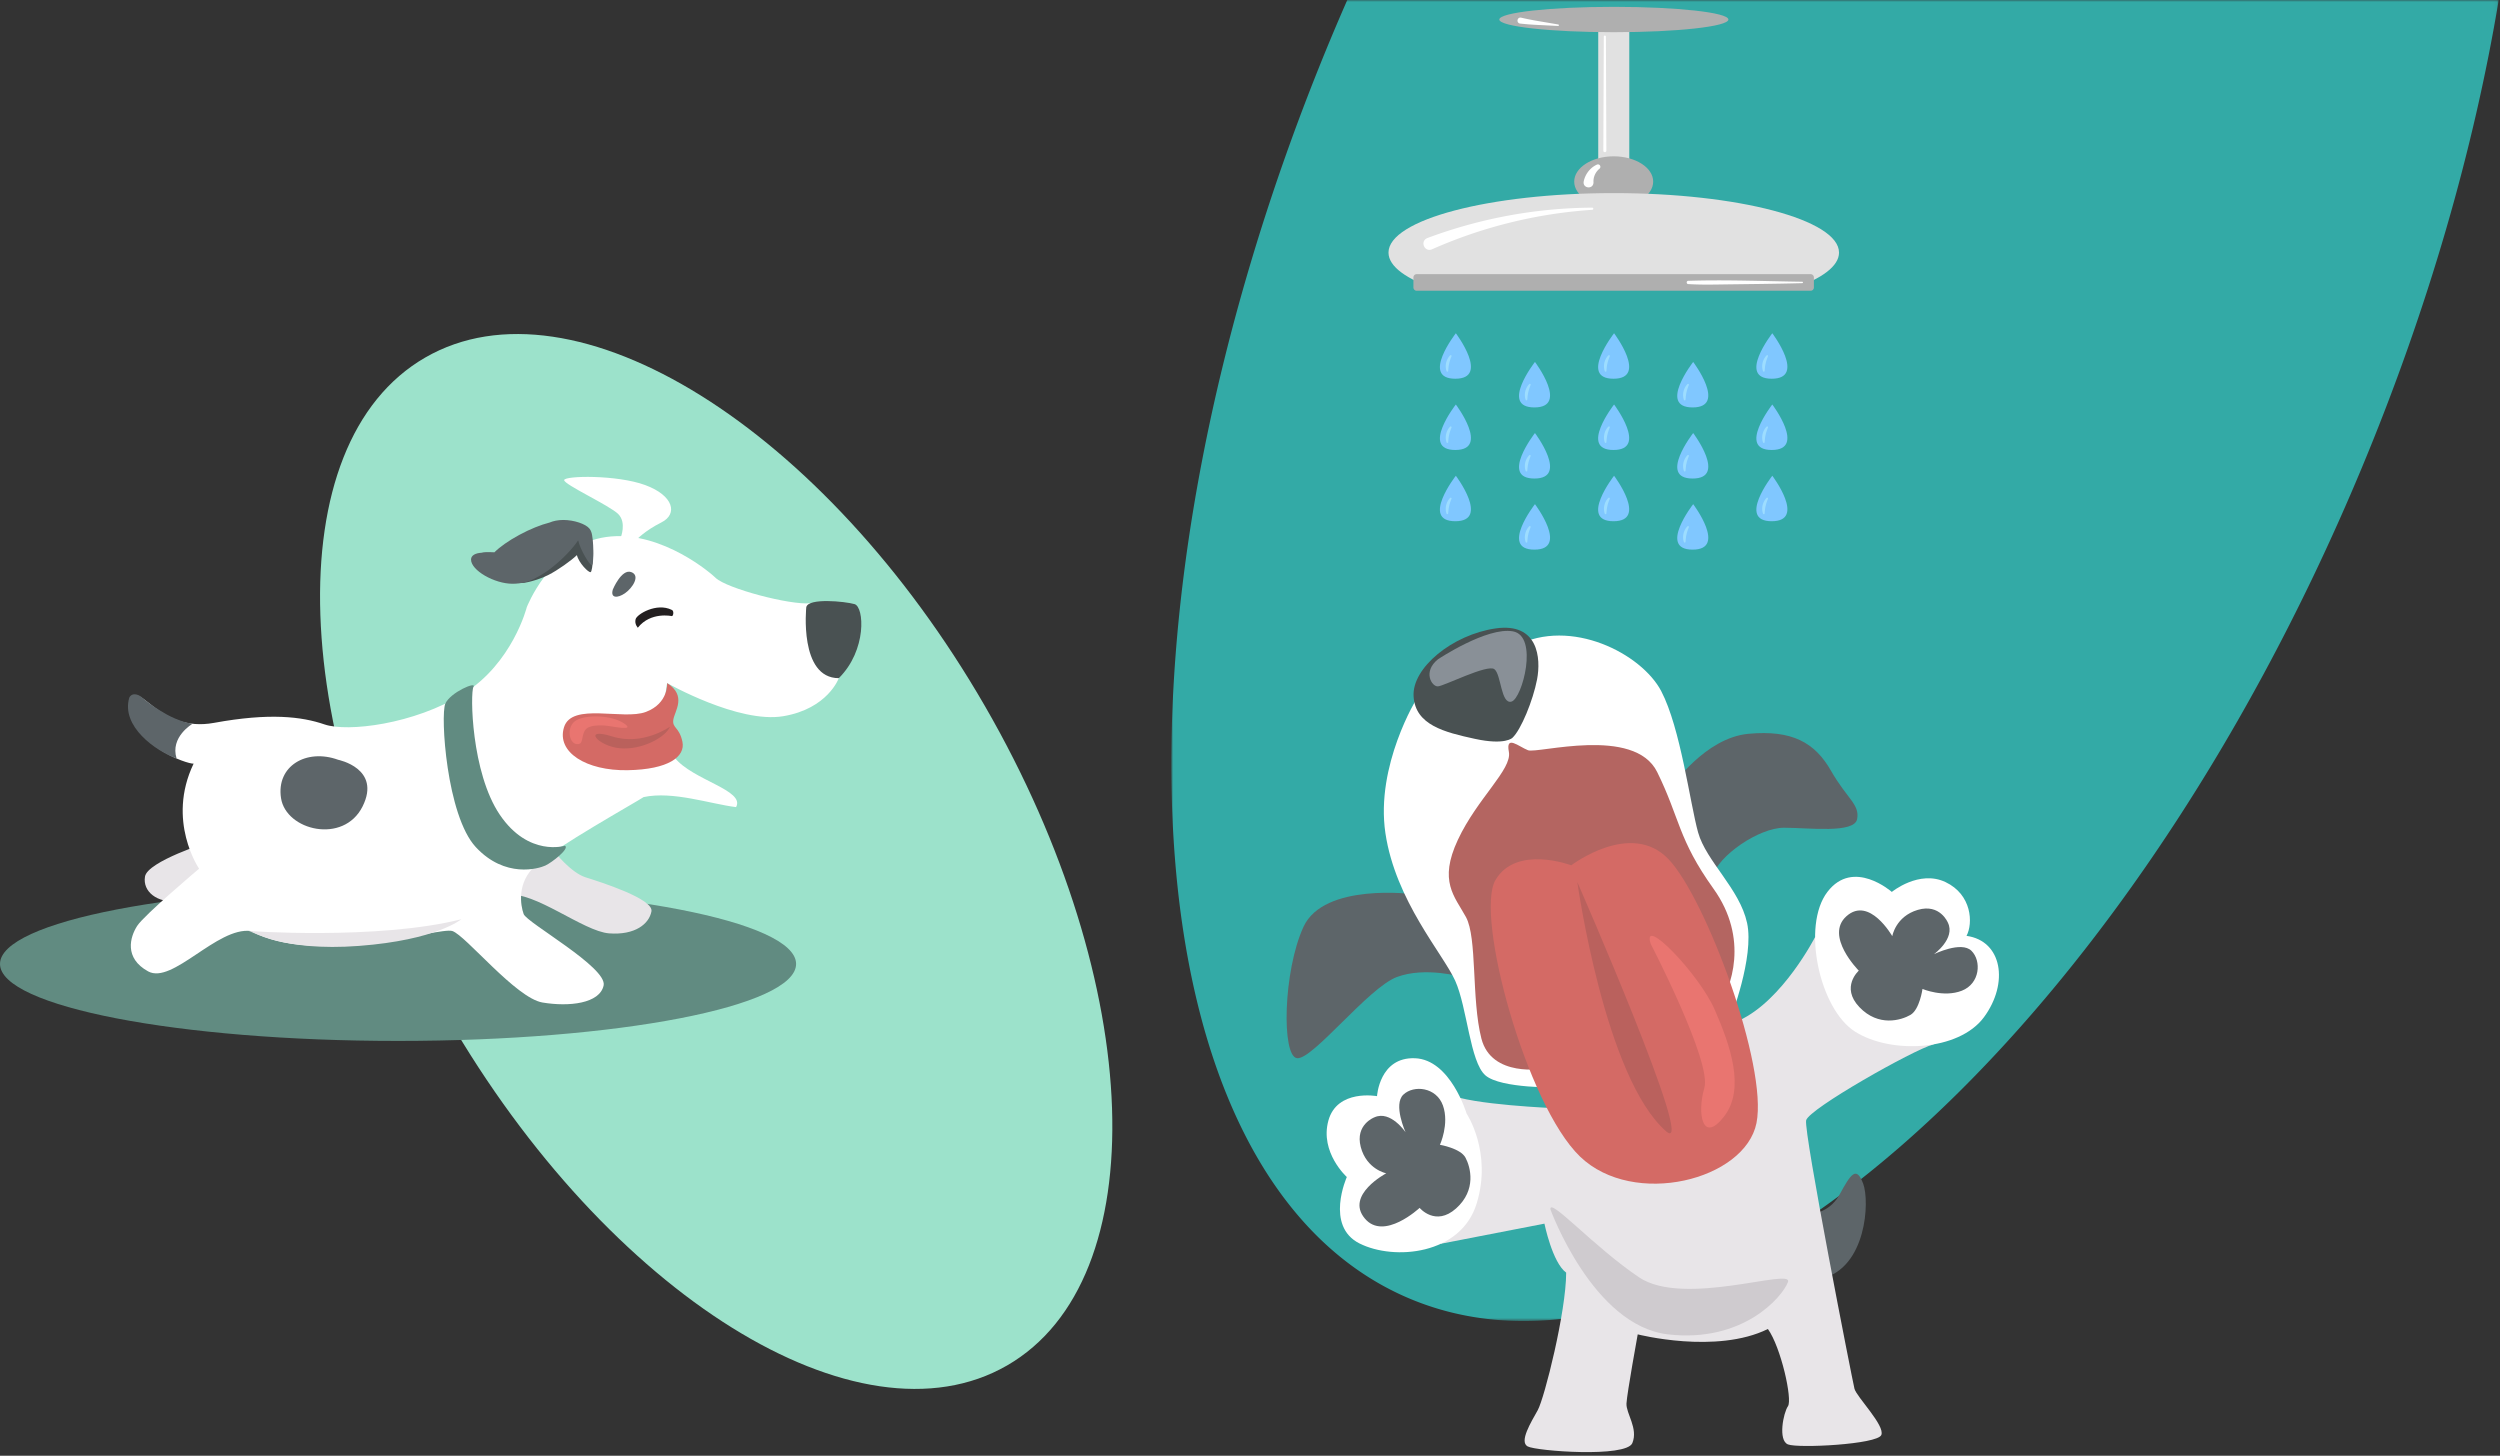 <svg width="644" height="375" viewBox="0 0 644 375" xmlns="http://www.w3.org/2000/svg" xmlns:xlink="http://www.w3.org/1999/xlink">
    <rect x="0" y="0" width="644" height="375" fill="#333333" stroke="none"/>
    <defs>
        <path id="f817ipgr1a" d="M0 0h341.94v340.297H0z"/>
        <path id="tfee8saqrc" d="M0 374.061h643.672V0H0z"/>
    </defs>
    <g fill="none" fill-rule="evenodd">
        <path d="M253.745 181.934c41.394 71.696 43.944 147.718 5.697 169.8-38.247 22.083-102.809-18.137-144.203-89.834-41.394-71.696-43.945-147.718-5.697-169.8 38.247-22.082 102.81 18.138 144.203 89.834" fill="#9CE2CB"/>
        <path d="M205.075 248.31c0 10.954-45.908 19.835-102.538 19.835C45.907 268.145 0 259.265 0 248.31c0-10.955 45.907-19.836 102.537-19.836 56.63 0 102.538 8.881 102.538 19.836" fill="#618B81"/>
        <path d="M53.777 216.907s-15.752 4.981-16.425 8.886c-.673 3.904 3.232 6.867 8.213 6.328 4.98-.538 13.867-5.79 13.867-5.79l-5.655-9.423zM142.77 219.331s4.241 5.452 8.078 6.665c3.837 1.211 17.57 5.553 16.964 8.784-.606 3.231-4.24 6.16-10.905 5.655-6.665-.505-19.287-11.006-26.254-9.896-6.967 1.111 6.463-13.43 12.117-11.208" fill="#E8E5E8"/>
        <path d="M216.079 174.695s-2.828 7.883-14.34 9.803c-11.51 1.919-29.887-8.534-29.887-8.534s-2.663 13.47 1.98 19.255c4.646 5.785 18.2 8.337 15.777 12.695-6.65-.816-16.277-4.2-23.816-2.585-1.885 1.278-22.63 12.849-27.87 17.637-4.853 4.435-3.837 10.245-3.03 12.493.81 2.25 21.61 13.76 20.6 18.405-1.01 4.645-8.886 5.537-15.751 4.384-6.867-1.152-19.792-17.305-23.225-18.417-3.433-1.113-35.14 9.19-51.901 0-8.685-1.113-20.195 13.832-26.456 10.399-6.261-3.433-4.645-8.886-2.828-11.714 1.818-2.826 15.954-14.742 15.954-14.742s-8.481-12.319-1.413-27.061c-1.413.202-16.965-4.847-16.174-16.358 2.239-5.251 7.087 8.482 21.424 5.856 14.339-2.625 22.619-1.616 28.476.403 5.856 2.02 23.022 0 35.746-7.876 12.722-7.875 16.358-22.333 16.358-22.333s5.856-15.161 19.185-17.855c13.329-2.693 26.657 7.641 29.485 10.334 2.827 2.694 19.139 7.048 24.388 6.51 5.25-.54 7.318 19.3 7.318 19.3" fill="#FFF"/>
        <path d="M207.698 156.405s-1.919 18.296 8.381 18.29c7.27-7.21 6.563-18.373 4.04-19.08-2.525-.706-11.916-1.64-12.42.79" fill="#495152"/>
        <path d="M159.869 138.55s1.616-3.9-.605-6.124c-2.222-2.222-14.003-7.607-13.935-8.753.067-1.144 13.53-1.413 20.868 1.28 7.337 2.692 8.482 7.47 4.174 9.626-4.31 2.155-6.463 4.51-6.463 4.51l-4.04-.538z" fill="#FFF"/>
        <path d="M173.041 158.707s-5.441-1.198-8.735 2.993c0 0-.914-.91-.57-2.198.344-1.29 5.399-4.321 9.286-2.407.675.195.442 1.68.019 1.612" fill="#231F20"/>
        <path d="M157.874 151.837s2.23-5.351 4.716-4.472c2.484.879.31 4.154-1.607 5.464-1.917 1.31-3.808 1.309-3.11-.992" fill="#5D6569"/>
        <path d="M145.538 217.86s-9.364 2.951-16.769-7.953c-7.405-10.906-7.673-31.495-6.799-32.98.874-1.487-5.962 1.413-7.256 4.338-1.294 2.926.322 28.853 7.861 36.96 7.54 8.107 16.156 5.55 17.907 4.741 1.75-.808 6.343-4.42 5.056-5.106" fill="#618B81"/>
        <path d="M49.6 186.442s-5.859 3.393-4.106 8.952c-5.382-1.912-14.403-8.308-12.182-15.713.876-1.548 2.66-.582 3.3 0 .64.582 6.86 5.848 12.988 6.76" fill="#5D6569"/>
        <path d="M171.852 175.965s.404 5.197-5.453 7.419c-5.857 2.222-19.085-2.525-21.104 3.938-2.02 6.462 5.756 11.261 16.358 11.083 10.603-.178 14.945-3.51 14.137-7.347-.808-3.837-2.665-3.433-2.342-5.655.322-2.221 3.554-6.153-1.596-9.438" fill="#D46A65"/>
        <path d="M172.592 187.187s-7.001 5.015-14.877 2.524c-7.876-2.49-3.703 2.512 1.952 3.04 5.655.528 11.818-2.825 12.925-5.564" fill="#BA615C"/>
        <path d="M156.57 186.985s-4.644-.673-5.822 1.076c-1.18 1.751-.27 3.838-2.255 3.603-1.986-.237-2.693-4.679.033-6.16 2.727-1.482 9.054-1.28 12.218.841 3.164 2.12-2.965.747-4.173.64" fill="#E97570"/>
        <path d="M118.839 236.8s-6.361 5.352-26.354 6.866c-19.993 1.515-27.622-3.916-28.59-3.889-.965.027 33.335 2.475 54.944-2.977" fill="#E8E5E8"/>
        <path d="M87.105 195.72s11.194 2.222 6.29 12.028c-4.903 9.806-19.705 6.199-21-2.128-1.295-8.326 6.568-12.86 14.71-9.9" fill="#5D6569"/>
        <path d="M152.473 139.31c-.128-.386-.273-.657-.424-.85-.323-.448-.914-.875-1.66-1.247-.454.713-1.188 1.293-2.26 1.596-2.276.645-4.487 1.507-6.66 2.47.225 1.568-.538 3.137-1.844 4.193-1.901 1.538-3.653 3.316-5.682 4.687.855.215 4.458-.629 7.308-2.046 2.432-1.21 5.978-3.776 7.366-5.118.428 1.95 3.006 4.588 3.536 4.387.554-.209.918-6.268.32-8.073" fill="#495152"/>
        <path d="M152.311 137.024c-.14-.38-.294-.646-.453-.835-.955-1.229-4.018-2.246-6.749-2.246-1.375 0-2.597.26-3.558.672-2.187.55-4.957 1.65-7.753 3.16-2.793 1.508-5.059 3.124-6.438 4.5-.322-.024-.644-.04-.96-.04-.97 0-1.675-.044-2.348.15-1.555.092-2.715.665-2.715 1.756 0 2.81 6.041 6.237 10.687 6.237 2.315 0 4.411-.566 5.932-1.48 1.427-.709 3-1.708 4.585-2.996 2.65-2.152 5.015-4.646 6.33-6.625l.101-.024c.32 1.954 2.954 6.54 3.5 6.311.545-.228.5-6.757-.16-8.54" fill="#5D6569"/>
        <g transform="translate(301.733)">
            <mask id="t4kzv8auhb" fill="#fff">
                <use xlink:href="#f817ipgr1a"/>
            </mask>
            <path d="M41.098 9.875C-20.9 158.672-11.712 304.065 61.622 334.62c73.334 30.555 183.04-65.3 245.039-214.096C323.839 79.297 335.54 38.335 341.94 0H45.328a605.384 605.384 0 0 0-4.23 9.875" fill="#33AAA6" mask="url(#t4kzv8auhb)"/>
        </g>
        <path d="M364.055 230.337s-22.991-3.025-28.263 8.384c-5.271 11.41-5.704 33.518-1.642 33.871 4.063.355 18.323-18.14 25.67-20.907 7.347-2.766 16.854 0 16.854 0l-12.62-21.348zM465.09 312.848s5.818.335 8.787-5.133c2.967-5.468 4.35-7.387 6.08-2.798 1.728 4.59.805 21.645-10.603 24.41-11.409 2.766-4.264-16.48-4.264-16.48" fill="#5D6569"/>
        <path d="m371.148 320.393 26.7-5.182s2.032 10.025 5.597 12.618c0 10.026-5.597 32.325-7.325 35.436-1.729 3.111-4.84 8.124-2.593 9.334 2.247 1.21 25.41 2.94 26.967-.863 1.555-3.804-1.643-7.607-1.513-10.2.129-2.592 2.895-17.804 2.895-17.804s20.225 5.186 33.534-1.383c3.357 4.667 6.365 18.15 5.171 19.88-1.195 1.727-2.608 8.815 0 9.852 2.607 1.037 23.006 0 24.043-2.42 1.037-2.42-6.396-9.853-6.915-11.928-.518-2.074-13.137-66.205-12.446-69.142.692-2.939 27.551-18.135 32.759-19.55 5.209-1.416-30.446-27.673-30.446-27.673s-8.363 16.385-19.599 21.518c-11.235 5.135-47.19 22.593-47.19 22.593s-21.973-.864-27.581-3.63c-5.608-2.766-2.058 38.544-2.058 38.544" fill="#E8E5E8"/>
        <path d="M399.405 311.58s10.889 29.905 30.249 32.152 29.529-9.68 30.927-13.484c1.399-3.802-26.778 6.57-38.36-1.209-11.58-7.779-23.336-20.916-22.816-17.459" fill="#CFCBCF"/>
        <path d="M430.615 202.68s8.578-12.619 19.798-13.656c11.22-1.038 17.097 2.247 21.246 9.507 4.148 7.26 7.433 8.643 6.742 12.446-.692 3.802-12.446 2.247-18.842 2.247-6.396 0-16.94 7.138-18.497 12.644-1.555 5.506-10.447-23.188-10.447-23.188" fill="#5D6569"/>
        <path d="M365.005 179.863s-10.717 17.285-8.125 34.745c2.594 17.458 14.867 31.114 17.978 38.028 3.111 6.915 3.803 20.916 7.78 24.374 3.975 3.456 18.84 3.11 18.84 3.11l44.252-17.63s6.222-15.905 4.322-24.72c-1.901-8.816-10.545-15.903-12.619-23.336-2.075-7.433-4.493-26.851-9.507-36.416-5.013-9.564-23.163-19.072-37.51-11.64-14.348 7.434-25.41 13.485-25.41 13.485" fill="#FFF"/>
        <path d="M397.676 275.28s-13.484 2.42-16.076-7.778c-2.594-10.199-1.037-25.909-3.976-31.278s-7.088-9.17-2.075-19.888c5.014-10.718 14.002-18.15 13.137-22.646-.863-4.494 2.507-1.382 4.927-.43 2.42.95 27.4-6.31 33.275 5.616 5.878 11.927 5.36 17.287 14.521 30.077 9.162 12.793 4.667 25.648 1.037 30.628-3.63 4.982-44.77 15.7-44.77 15.7" fill="#B46561"/>
        <path d="M404.763 222.904s-14.174-5.359-19.533 3.803c-5.358 9.161 7.952 57.908 21.78 71.217 13.829 13.311 42.523 6.051 45.462-8.643 2.939-14.693-12.964-57.737-22.644-67.935-9.681-10.196-25.065 1.558-25.065 1.558" fill="#D46A65"/>
        <path d="M406.318 227.225s7.088 50.647 22.991 64.303c7.951 6.396-22.99-64.303-22.99-64.303" fill="#BA615D"/>
        <path d="M425.218 243.13s15.787 30.421 13.828 37.105c-1.959 6.684-.46 14.52 5.071 7.376 5.531-7.145 1.613-18.323-2.42-27.542-4.033-9.219-18.899-24.546-16.479-16.94" fill="#E97570"/>
        <path d="M389.609 190.054s-1.843 1.98-9.68.273c-7.836-1.707-15.327-3.55-15.787-10.925-.461-7.375 10.025-15.903 21.088-17.516 11.063-1.613 11.755 7.72 10.718 13.137-1.038 5.416-4.15 13.006-6.34 15.03" fill="#495152"/>
        <path d="M370.422 169.837s12.619-8.413 19.303-7.202c6.683 1.21 2.418 17.286-.347 18.091-2.765.808-2.649-7.029-4.436-8.353-1.786-1.326-12.907 4.32-14.52 4.436-1.614.115-3.976-3.803 0-6.972" fill="#899097"/>
        <path d="M377.798 286.862s-4.135-13.915-13.304-14.26c-9.168-.347-9.774 9.766-9.774 9.766s-10.284-1.902-12.531 6.31c-2.248 8.21 4.753 14.52 4.753 14.52s-5.67 12.617 3.258 17.111c8.928 4.496 26.129 2.94 30.19-10.284 4.062-13.224-2.592-23.163-2.592-23.163M487.332 229.761s-9.911-8.759-16.595 0c-6.684 8.758-2.073 30.167 7.145 36 9.219 5.831 26.735 5.026 33.188-3.733 6.454-8.759 4.725-19.66-4.494-20.95 1.729-3.25 1.384-10.626-5.416-13.853-6.8-3.227-13.828 2.536-13.828 2.536" fill="#FFF"/>
        <path d="M354.072 287.813s-5.056 1.858-3.543 7.65c1.512 5.79 6.568 6.784 6.568 6.784s-10.581 5.567-5.531 11.624c4.91 5.891 14.13-2.722 14.13-2.722s4.078 4.897 9.394.143c5.315-4.753 3.716-10.659 2.419-13.08-1.296-2.42-6.583-3.312-6.583-3.312s2.464-5.358.778-10.113c-1.686-4.753-7.52-5.358-10.2-2.808-2.68 2.55.563 9.68.563 9.68s-3.846-5.704-7.995-3.846M501.781 237.683s-2.017-4.996-7.757-3.3c-5.74 1.696-6.572 6.781-6.572 6.781s-5.901-10.399-11.794-5.159c-5.733 5.096 3.168 14.036 3.168 14.036s-4.766 4.231.154 9.393c4.921 5.161 10.773 3.377 13.151 2.004 2.379-1.374 3.102-6.686 3.102-6.686s5.433 2.292 10.132.457c4.697-1.835 5.116-7.685 2.483-10.282-2.632-2.597-9.656.868-9.656.868s5.579-4.025 3.59-8.112" fill="#5D6569"/>
        <mask id="iboqlsr6qd" fill="#fff">
            <use xlink:href="#tfee8saqrc"/>
        </mask>
        <path fill="#E1E1E1" mask="url(#iboqlsr6qd)" d="M411.707 44.96h7.995V7.174h-7.995z"/>
        <path d="M425.859 46.782c0 3.598-4.554 6.514-10.171 6.514-5.617 0-10.171-2.916-10.171-6.514 0-3.598 4.554-6.514 10.17-6.514 5.618 0 10.172 2.916 10.172 6.514M445.232 5.03c0 1.803-13.209 3.266-29.504 3.266-16.294 0-29.504-1.462-29.504-3.266 0-1.805 13.21-3.267 29.504-3.267 16.295 0 29.504 1.462 29.504 3.266" fill="#AFAFAF" mask="url(#iboqlsr6qd)"/>
        <path d="M461.941 74.33c7.4-2.573 11.791-5.782 11.791-9.262 0-8.464-25.98-15.325-58.028-15.325s-58.028 6.861-58.028 15.325c0 3.625 4.765 6.956 12.732 9.58l91.533-.318z" fill="#E1E1E1" mask="url(#iboqlsr6qd)"/>
        <path d="M375.024 85.844s-9.138 11.717-.144 11.717.144-11.717.144-11.717" fill="#80C7FF" mask="url(#iboqlsr6qd)"/>
        <path d="M372.64 95.62c-.504-1.363-.106-3.06.926-4.077a.213.213 0 0 1 .3.01c.057.06.069.15.042.223-.238.634-.475 1.223-.597 1.853-.16.62-.196 1.254-.262 1.929-.011.22-.334.265-.41.062" fill="#9DDDFF" mask="url(#iboqlsr6qd)"/>
        <path d="M415.784 85.844s-9.138 11.717-.144 11.717.144-11.717.144-11.717" fill="#80C7FF" mask="url(#iboqlsr6qd)"/>
        <path d="M413.4 95.62c-.504-1.363-.106-3.06.926-4.077a.213.213 0 0 1 .3.01c.057.06.07.15.042.223-.238.634-.475 1.223-.597 1.853-.16.62-.196 1.254-.262 1.929-.01.22-.334.265-.409.062" fill="#9DDDFF" mask="url(#iboqlsr6qd)"/>
        <path d="M395.404 93.237s-9.138 11.717-.144 11.717.144-11.717.144-11.717" fill="#80C7FF" mask="url(#iboqlsr6qd)"/>
        <path d="M393.02 103.013c-.505-1.363-.106-3.06.926-4.077a.213.213 0 0 1 .3.01.22.22 0 0 1 .042.223c-.238.634-.475 1.223-.597 1.853-.16.621-.196 1.254-.262 1.93-.01.22-.334.264-.409.061" fill="#9DDDFF" mask="url(#iboqlsr6qd)"/>
        <path d="M436.164 93.237s-9.138 11.717-.144 11.717.144-11.717.144-11.717" fill="#80C7FF" mask="url(#iboqlsr6qd)"/>
        <path d="M433.78 103.013c-.503-1.363-.106-3.06.927-4.077a.213.213 0 0 1 .3.01.22.22 0 0 1 .041.223c-.238.634-.474 1.223-.596 1.853-.16.621-.197 1.254-.262 1.93-.012.22-.334.264-.41.061" fill="#9DDDFF" mask="url(#iboqlsr6qd)"/>
        <path d="M395.404 111.553s-9.138 11.718-.144 11.718.144-11.718.144-11.718" fill="#80C7FF" mask="url(#iboqlsr6qd)"/>
        <path d="M393.02 121.33c-.505-1.363-.106-3.06.926-4.077a.213.213 0 0 1 .3.01.22.22 0 0 1 .042.223c-.238.634-.475 1.223-.597 1.853-.16.62-.196 1.254-.262 1.929-.01.22-.334.265-.409.062" fill="#9DDDFF" mask="url(#iboqlsr6qd)"/>
        <path d="M436.164 111.553s-9.138 11.718-.144 11.718.144-11.718.144-11.718" fill="#80C7FF" mask="url(#iboqlsr6qd)"/>
        <path d="M433.78 121.33c-.503-1.363-.106-3.06.927-4.077a.213.213 0 0 1 .3.01.22.22 0 0 1 .041.223c-.238.634-.474 1.223-.596 1.853-.16.62-.197 1.254-.262 1.929-.012.22-.334.265-.41.062" fill="#9DDDFF" mask="url(#iboqlsr6qd)"/>
        <path d="M395.404 129.87s-9.138 11.717-.144 11.717.144-11.717.144-11.717" fill="#80C7FF" mask="url(#iboqlsr6qd)"/>
        <path d="M393.02 139.646c-.505-1.363-.106-3.061.926-4.077a.213.213 0 0 1 .3.01.22.22 0 0 1 .042.223c-.238.634-.475 1.223-.597 1.853-.16.621-.196 1.254-.262 1.929-.01.22-.334.265-.409.062" fill="#9DDDFF" mask="url(#iboqlsr6qd)"/>
        <path d="M436.164 129.87s-9.138 11.717-.144 11.717.144-11.717.144-11.717" fill="#80C7FF" mask="url(#iboqlsr6qd)"/>
        <path d="M433.78 139.646c-.503-1.363-.106-3.06.927-4.077a.213.213 0 0 1 .3.01.22.22 0 0 1 .041.223c-.238.634-.474 1.223-.596 1.853-.16.621-.197 1.254-.262 1.929-.012.22-.334.265-.41.062" fill="#9DDDFF" mask="url(#iboqlsr6qd)"/>
        <path d="M456.544 85.844s-9.138 11.717-.144 11.717.144-11.717.144-11.717" fill="#80C7FF" mask="url(#iboqlsr6qd)"/>
        <path d="M454.16 95.62c-.504-1.363-.106-3.06.926-4.077a.213.213 0 0 1 .3.01c.057.06.07.15.042.223-.238.634-.475 1.223-.597 1.853-.16.62-.196 1.254-.262 1.929-.01.22-.334.265-.409.062" fill="#9DDDFF" mask="url(#iboqlsr6qd)"/>
        <path d="M375.024 104.198s-9.138 11.717-.144 11.717.144-11.717.144-11.717" fill="#80C7FF" mask="url(#iboqlsr6qd)"/>
        <path d="M372.64 113.974c-.504-1.363-.106-3.06.926-4.077a.213.213 0 0 1 .3.01c.057.06.069.15.042.223-.238.634-.475 1.223-.597 1.853-.16.62-.196 1.254-.262 1.929-.011.22-.334.265-.41.062" fill="#9DDDFF" mask="url(#iboqlsr6qd)"/>
        <path d="M415.784 104.198s-9.138 11.717-.144 11.717.144-11.717.144-11.717" fill="#80C7FF" mask="url(#iboqlsr6qd)"/>
        <path d="M413.4 113.974c-.504-1.363-.106-3.06.926-4.077a.213.213 0 0 1 .3.01c.057.06.07.15.042.223-.238.634-.475 1.223-.597 1.853-.16.62-.196 1.254-.262 1.929-.01.22-.334.265-.409.062" fill="#9DDDFF" mask="url(#iboqlsr6qd)"/>
        <path d="M456.544 104.198s-9.138 11.717-.144 11.717.144-11.717.144-11.717" fill="#80C7FF" mask="url(#iboqlsr6qd)"/>
        <path d="M454.16 113.974c-.504-1.363-.106-3.06.926-4.077a.213.213 0 0 1 .3.01c.057.06.07.15.042.223-.238.634-.475 1.223-.597 1.853-.16.62-.196 1.254-.262 1.929-.01.22-.334.265-.409.062" fill="#9DDDFF" mask="url(#iboqlsr6qd)"/>
        <path d="M375.024 122.552s-9.138 11.717-.144 11.717.144-11.717.144-11.717" fill="#80C7FF" mask="url(#iboqlsr6qd)"/>
        <path d="M372.64 132.328c-.504-1.363-.106-3.06.926-4.077a.213.213 0 0 1 .3.01c.057.06.069.15.042.223-.238.634-.475 1.223-.597 1.853-.16.62-.196 1.254-.262 1.929-.01.22-.334.265-.41.062" fill="#9DDDFF" mask="url(#iboqlsr6qd)"/>
        <path d="M415.784 122.552s-9.138 11.717-.144 11.717.144-11.717.144-11.717" fill="#80C7FF" mask="url(#iboqlsr6qd)"/>
        <path d="M413.4 132.328c-.504-1.363-.106-3.06.926-4.077a.213.213 0 0 1 .3.01c.057.06.07.15.042.223-.238.634-.475 1.223-.597 1.853-.16.62-.196 1.254-.262 1.929-.01.22-.334.265-.409.062" fill="#9DDDFF" mask="url(#iboqlsr6qd)"/>
        <path d="M456.544 122.552s-9.138 11.717-.144 11.717.144-11.717.144-11.717" fill="#80C7FF" mask="url(#iboqlsr6qd)"/>
        <path d="M454.16 132.328c-.504-1.363-.106-3.06.926-4.077a.213.213 0 0 1 .3.01c.057.06.07.15.042.223-.238.634-.475 1.223-.597 1.853-.16.62-.196 1.254-.262 1.929-.01.22-.334.265-.409.062" fill="#9DDDFF" mask="url(#iboqlsr6qd)"/>
        <path d="M466.413 74.899H364.942a.845.845 0 0 1-.846-.845v-2.59c0-.466.378-.845.846-.845h101.47c.468 0 .846.379.846.845v2.59a.845.845 0 0 1-.845.845" fill="#AFAFAF" mask="url(#iboqlsr6qd)"/>
        <path d="M367.694 61.32c13.622-5.093 28.072-7.746 42.464-7.828a.279.279 0 0 1 .02.557 121.726 121.726 0 0 0-41.3 10.177c-1.948.821-3.17-2.12-1.184-2.906M413.018 38.817l.12-29.39c-.005-.342.547-.358.543 0l.12 29.39c.001.504-.783.52-.783 0M434.878 72.341c9.64-.322 19.755.104 29.39.237.219.003.234.36 0 .361-7.072.192-14.928.25-22.043.354-2.45.033-4.898.036-7.347-.116-.505-.02-.513-.817 0-.836M407.985 46.637c.426-1.933 1.774-3.519 3.4-4.24a.626.626 0 0 1 .644 1.06c-1.093.907-1.627 2.251-1.544 3.47.026 2-2.971 1.658-2.5-.29M391.856 4.553a72.44 72.44 0 0 0 4.75.934l4.795.816a.195.195 0 0 1 .172.226.194.194 0 0 1-.2.16l-4.884-.245a74.887 74.887 0 0 1-4.895-.372c-1.076-.136-.803-1.75.262-1.519" fill="#FFF" mask="url(#iboqlsr6qd)"/>
    </g>
</svg>
